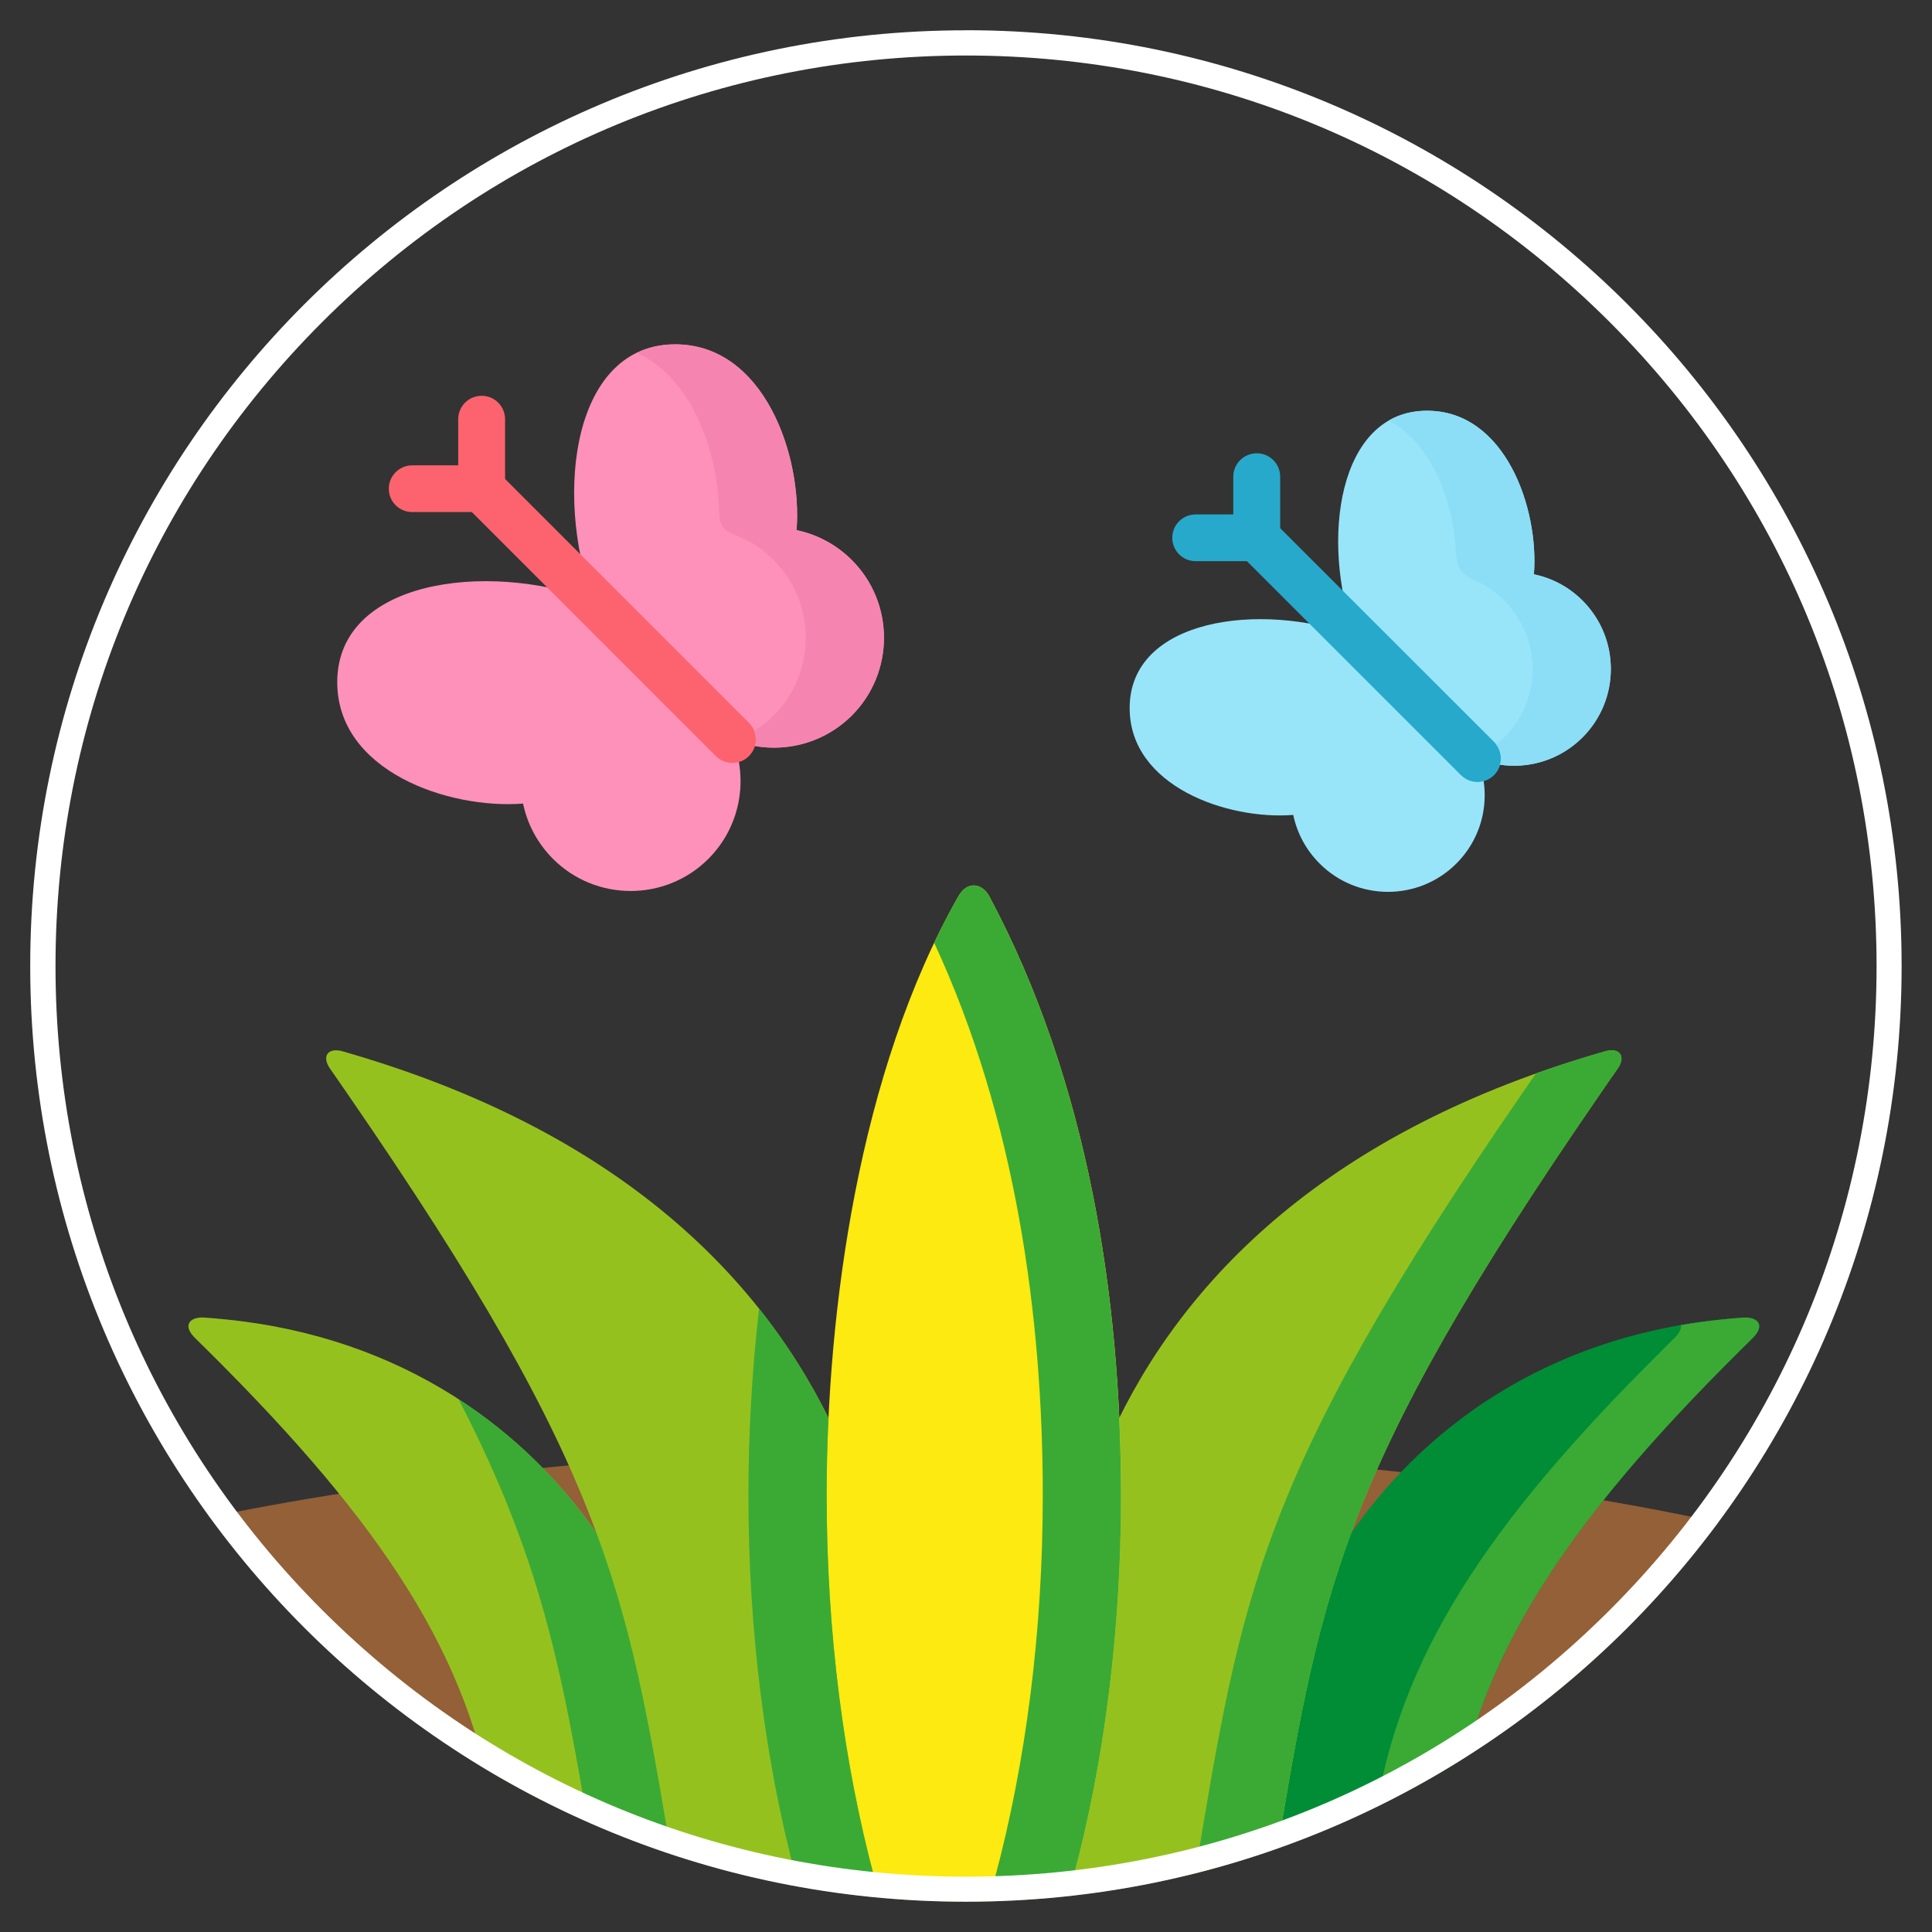 <?xml version="1.0" encoding="UTF-8"?><svg id="a" xmlns="http://www.w3.org/2000/svg" xmlns:xlink="http://www.w3.org/1999/xlink" viewBox="0 0 235.28 235.28"><rect x="0" y="0" width="235.28" height="235.28" fill="#333333" stroke="none"/><defs><style>.c{fill:none;}.d{fill:#fff;}.e{fill:#fc636e;}.f{fill:#936037;}.g{fill:#27a9cc;}.h{fill:#f585b0;}.h,.i,.j,.k,.l,.m,.n,.o{fill-rule:evenodd;}.i{fill:#3aaa35;}.j{fill:#95c11f;}.k{fill:#98e5fa;}.l{fill:#8bdef5;}.m{fill:#fcea10;}.n{fill:#fd91ba;}.o{fill:#008d36;}.p{clip-path:url(#b);}</style><clipPath id="b"><circle class="c" cx="117.64" cy="117.64" r="113.95"/></clipPath></defs><g class="p"><g><path class="f" d="M115.86,176.4c-33.49,0-64.58,3.08-90.29,8.35,20.73,28.39,54.24,46.84,92.07,46.84s70.85-18.17,91.61-46.19c-26.29-5.67-58.54-9.01-93.39-9.01Z"/><path class="j" d="M82.2,228.59c6.22-22.52-11.42-63.55-54.7-67.91-.87-.09-1.75-.17-2.65-.23-1.74-.1-2.68,.96-1.08,2.51,.56,.54,1.11,1.09,1.65,1.63,21.46,21.31,31.69,37.22,34.76,56.34,.21,1.27,.39,2.56,.52,3.87,.26,2.78,2,3.79,4.14,3.79h17.36Z"/><path class="o" d="M155,228.59c-6.23-22.52,11.41-63.55,54.69-67.91,.87-.09,1.76-.17,2.66-.23,1.73-.1,2.67,.96,1.07,2.51-.56,.54-1.1,1.09-1.65,1.63-21.47,21.31-31.68,37.22-34.75,56.34-.21,1.27-.4,2.56-.52,3.87-.27,2.78-2.01,3.79-4.14,3.79h-17.36Z"/><path class="j" d="M106.46,228.59c6.96-26.07,3.51-79.48-61.72-99.66-1.03-.31-1.99-.62-3.05-.91-1.74-.48-2.56,.6-1.49,2.13,.78,1.11,1.45,2.1,2.2,3.18,32.12,46.64,34.01,60.6,39.79,95.26h24.26Z"/><path class="j" d="M130.72,228.59c-6.95-26.07-3.5-79.48,61.73-99.66,1.02-.31,1.99-.62,3.04-.91,1.74-.48,2.57,.6,1.5,2.13-.79,1.11-1.46,2.1-2.2,3.18-32.13,46.64-34.02,60.6-39.79,95.26h-24.27Z"/><path class="k" d="M179.93,92.37c1.74,4.27,.89,9.33-2.57,12.79-4.6,4.6-12.07,4.6-16.66,0-1.69-1.69-2.75-3.75-3.21-5.92-8,.64-19.92-3.49-19.92-13.01,0-10.88,15.83-13.01,27.38-8.84l14.97,14.97Z"/><path class="k" d="M179.93,92.37c4.26,1.75,9.33,.89,12.79-2.57,4.6-4.6,4.6-12.06,0-16.66-1.69-1.69-3.75-2.75-5.92-3.2,.63-8.02-3.49-19.92-13.01-19.92-10.88,0-13.01,15.83-8.84,27.37l14.97,14.97Z"/><path class="g" d="M181.95,90.35c1.11,1.12,1.11,2.93,0,4.04-1.11,1.12-2.93,1.12-4.04,0l-26.06-26.05h-6.24c-1.58,0-2.85-1.27-2.85-2.85s1.27-2.84,2.85-2.84h4.58v-4.6c0-1.58,1.29-2.85,2.86-2.85s2.85,1.27,2.85,2.85v6.27l26.05,26.03Z"/><path class="m" d="M106.46,228.59c-3.69-13.86-5.79-29.69-5.79-46.5,0-22.44,3.92-51.64,16.03-72.91,1.13-2.01,2.95-1.58,3.79,0,12.09,22.64,16.03,49.16,16.03,72.91,0,16.81-2.1,32.64-5.8,46.5h-24.26Z"/><path class="i" d="M202.25,164.6c-21.48,21.31-31.69,37.22-34.76,56.34-.21,1.27-.4,2.56-.52,3.87-.27,2.78-2,3.79-4.14,3.79h9.53c2.13,0,3.87-1.02,4.14-3.79,.12-1.31,.31-2.59,.52-3.87,3.07-19.12,13.29-35.02,34.75-56.34,.55-.54,1.09-1.09,1.65-1.63,1.6-1.54,.66-2.6-1.07-2.51-.9,.05-1.78,.14-2.66,.23-1.71,.17-3.37,.4-4.99,.68,.08,.42-.15,.97-.81,1.6-.56,.54-1.1,1.09-1.64,1.63h0Z"/><path class="i" d="M164.54,186.71c5.16-13.99,13.69-29.34,30.25-53.38,.75-1.08,1.42-2.06,2.2-3.18,1.07-1.52,.24-2.6-1.5-2.13-1.05,.29-2.02,.59-3.04,.91-1.85,.57-3.65,1.17-5.39,1.79-.63,.89-1.19,1.71-1.8,2.6-32.13,46.64-34.01,60.6-39.79,95.26h9.53c2.8-16.8,4.68-28.74,9.54-41.88h0Z"/><path class="i" d="M130.72,228.59c3.71-13.86,5.8-29.69,5.8-46.5,0-3.1-.08-6.25-.22-9.43-.95-21.17-5.3-43.79-15.81-63.48-.84-1.58-2.66-2.01-3.79,0-1.04,1.81-2.02,3.69-2.94,5.63,9.91,21.32,13.23,45.48,13.23,67.28,0,16.81-2.1,32.64-5.8,46.5h9.53Z"/><path class="i" d="M106.46,228.59c-3.69-13.86-5.79-29.69-5.79-46.5,0-3.02,.06-6.17,.23-9.41-2.26-4.54-5.04-9.02-8.46-13.31-.91,7.93-1.3,15.65-1.3,22.72,0,16.81,2.1,32.64,5.79,46.5h9.53Z"/><path class="i" d="M82.2,228.59c-2.81-16.8-4.69-28.74-9.55-41.88-4.29-6.18-9.88-11.84-16.8-16.31,10.8,20.88,12.92,34.85,16.82,58.19h9.53Z"/><path class="l" d="M183.19,73.15c4.6,4.6,4.6,12.06,0,16.66-.31,.31-.64,.6-.97,.86,.54,.72,.69,1.63,.46,2.46,3.55,.52,7.3-.59,10.04-3.33,4.6-4.6,4.6-12.06,0-16.66-1.69-1.69-3.75-2.75-5.92-3.2,.63-8.02-3.49-19.92-13.01-19.92-1.79,0-3.34,.42-4.67,1.19,4.98,2.64,7.62,9.21,8.12,15.08,.21,2.44-.03,3.33,2.52,4.46,1.24,.56,2.41,1.36,3.42,2.39h0Z"/><g><path class="n" d="M89.19,90.05c1.98,4.84,1,10.61-2.92,14.54-5.23,5.22-13.71,5.22-18.93,0-1.91-1.92-3.13-4.27-3.64-6.73-9.1,.71-22.63-3.96-22.63-14.78,0-12.37,17.98-14.78,31.11-10.04l17,17Z"/><path class="n" d="M89.19,90.05c4.84,1.98,10.61,1,14.54-2.92,5.22-5.23,5.22-13.71,0-18.93-1.92-1.91-4.27-3.13-6.73-3.64,.71-9.1-3.96-22.63-14.78-22.63-12.36,0-14.78,17.98-10.04,31.11l17,17Z"/><path class="e" d="M91.21,88.03c1.12,1.12,1.12,2.93,0,4.04-1.11,1.12-2.92,1.12-4.04,0l-29.71-29.71h-7.26c-1.58,0-2.85-1.27-2.85-2.84s1.27-2.85,2.85-2.85h5.6v-5.61c0-1.58,1.27-2.86,2.86-2.86s2.85,1.29,2.85,2.86v7.27l29.7,29.7Z"/><path class="h" d="M94.21,68.21c5.22,5.22,5.22,13.7,0,18.93-.73,.72-1.51,1.35-2.36,1.87,.24,.59,.27,1.24,.1,1.85,4.15,.72,8.58-.52,11.79-3.72,5.22-5.23,5.22-13.71,0-18.93-1.92-1.91-4.27-3.13-6.73-3.64,.71-9.1-3.96-22.63-14.78-22.63-1.76,0-3.32,.37-4.68,1.03,6.28,2.83,9.52,11.01,9.95,18.07,.21,3.5,.09,3.29,3.09,4.59,1.34,.57,2.53,1.49,3.62,2.58Z"/></g></g></g><path class="d" d="M117.64,6.76c29.62,0,57.46,11.53,78.41,32.48,20.94,20.94,32.48,48.79,32.48,78.41s-11.53,57.46-32.48,78.41-48.79,32.48-78.41,32.48-57.46-11.53-78.41-32.48S6.76,147.26,6.76,117.64,18.29,60.17,39.23,39.23C60.17,18.29,88.02,6.76,117.64,6.76m0-3.07C54.7,3.68,3.68,54.7,3.68,117.64s51.02,113.95,113.95,113.95,113.95-51.02,113.95-113.95S180.57,3.68,117.64,3.68h0Z"/></svg>